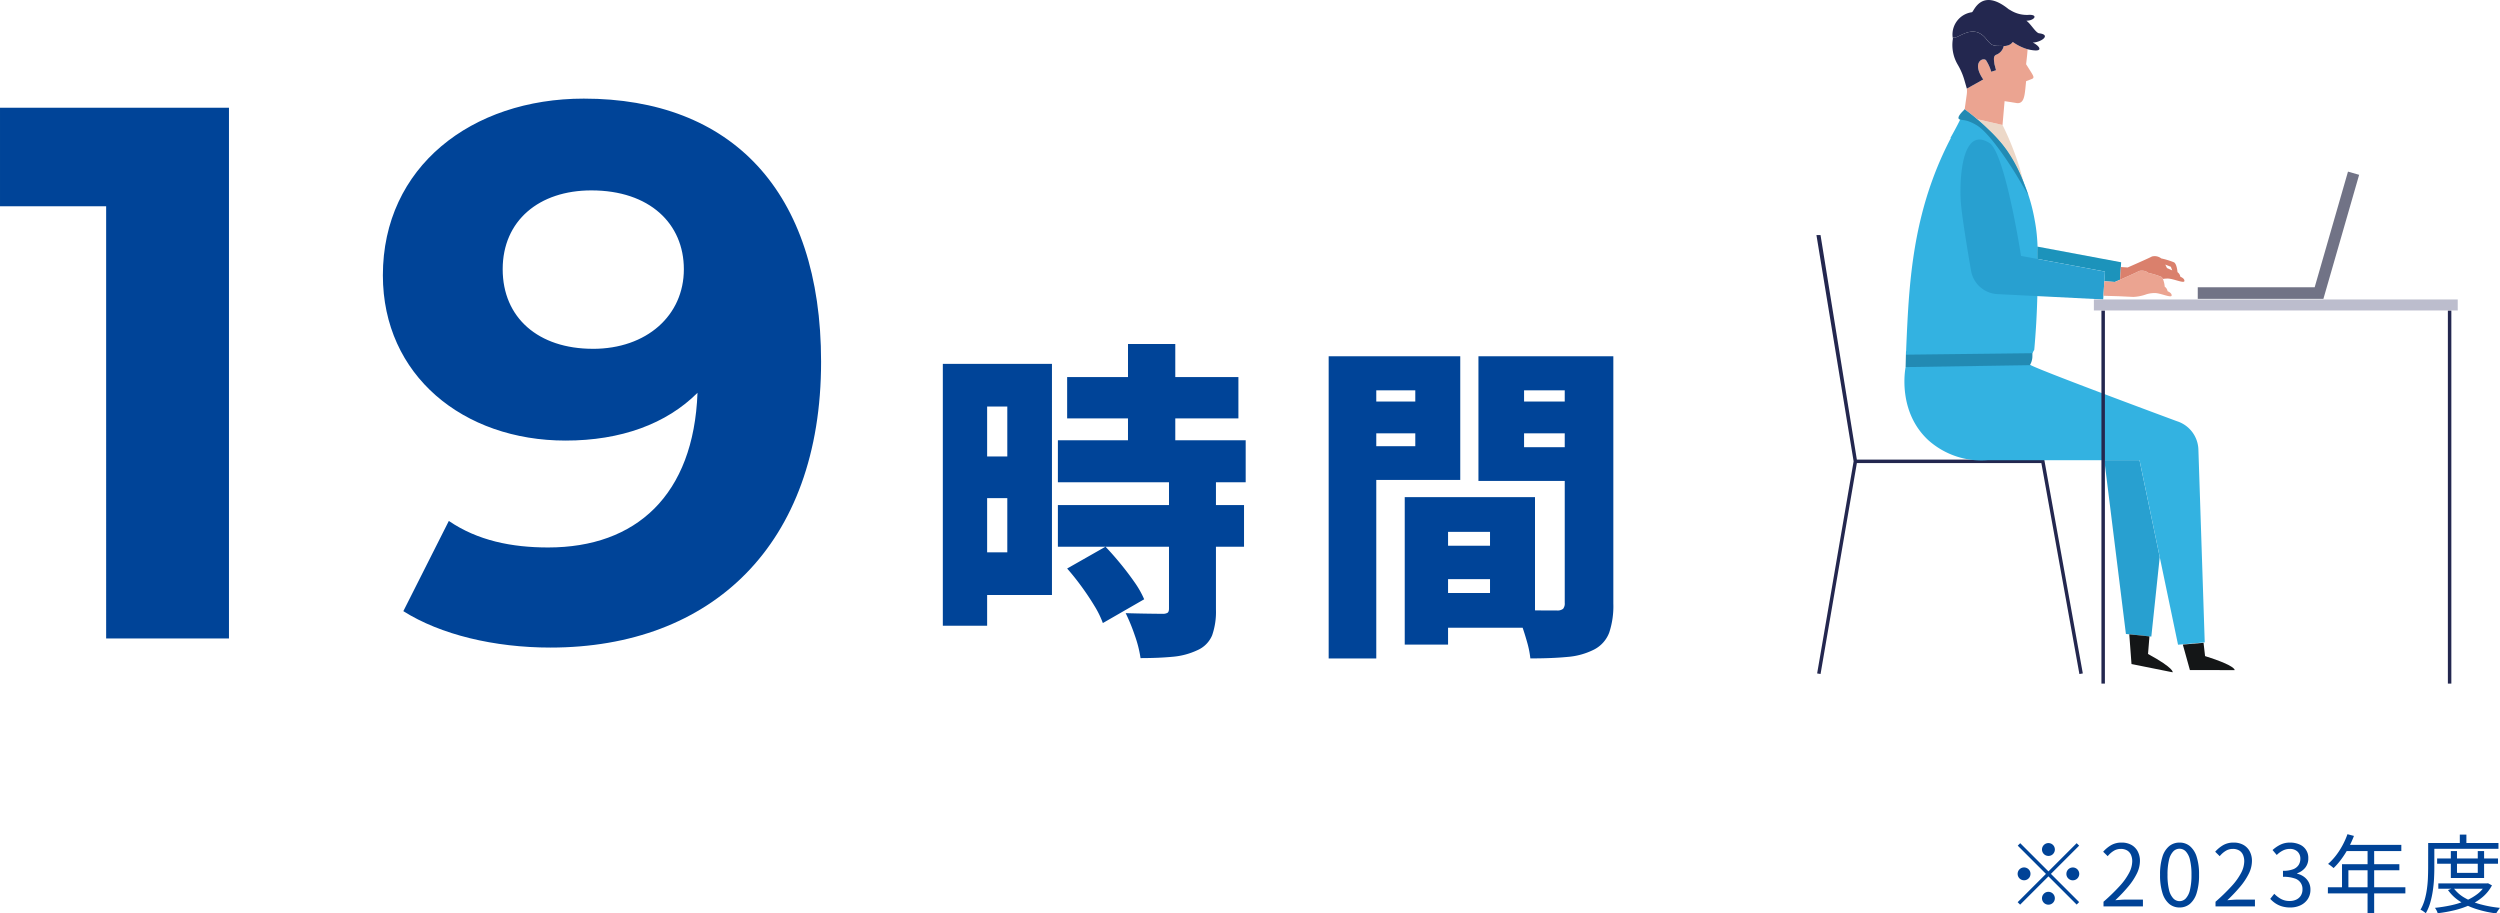 <svg xmlns="http://www.w3.org/2000/svg" xmlns:xlink="http://www.w3.org/1999/xlink" width="438.563" height="160.23" viewBox="0 0 438.563 160.23">
  <defs>
    <clipPath id="clip-path">
      <rect id="長方形_852" data-name="長方形 852" width="112.5" height="119.919" fill="none"/>
    </clipPath>
  </defs>
  <g id="グループ_1234" data-name="グループ 1234" transform="translate(-798.852 -4436.21)">
    <path id="パス_1433" data-name="パス 1433" d="M25.056-43.848H55.1v7.25H25.056ZM23.432-32.77H56.376V-25.4H23.432Zm0,11.368H56.086v7.308H23.432Zm12.3-28.246h8.294v21.692H35.728Zm7.192,24.07h8.236v22.5a12.552,12.552,0,0,1-.667,4.524,4.922,4.922,0,0,1-2.581,2.61,12.69,12.69,0,0,1-4.379,1.16q-2.465.232-5.6.232a20.93,20.93,0,0,0-1.015-4,32.666,32.666,0,0,0-1.595-3.886q1.856.058,3.828.087t2.61.029a1.7,1.7,0,0,0,.9-.174q.261-.174.261-.754ZM25.056-10.266l6.728-3.828q1.276,1.334,2.61,2.958t2.465,3.248A16.451,16.451,0,0,1,38.57-4.872L31.32-.7a16.452,16.452,0,0,0-1.479-3.016q-1.015-1.682-2.262-3.393T25.056-10.266ZM7.192-46.168h15.2V-5.626H7.192v-7.482h7.366V-38.686H7.192Zm.464,16.24h10.73v7.308H7.656ZM3.248-46.168H11.02V-.232H3.248Zm84.97,31.9h14.906V-8.41H88.218ZM87.7-22.794h19.43V.116H87.7v-6.09H99.238V-16.7H87.7Zm-3.422,0h7.6V3.074h-7.6ZM75.11-39.556H88.74v5.568H75.11Zm27.028,0h13.63v5.568h-13.63ZM112.346-47.5h8.526V-4.118a14.737,14.737,0,0,1-.725,5.1,5.54,5.54,0,0,1-2.639,2.958,12.467,12.467,0,0,1-4.669,1.3q-2.7.261-6.525.261a16.361,16.361,0,0,0-.551-2.784q-.435-1.566-.986-3.132a20.128,20.128,0,0,0-1.131-2.668q1.392.116,2.871.145t2.7.029h1.74a1.57,1.57,0,0,0,1.1-.29,1.466,1.466,0,0,0,.29-1.044Zm-36.54,0H94.018V-25.81H75.806v-5.916H86.13v-9.8H75.806Zm41.122,0v5.974H105.212v9.976h11.716v5.916H97.208V-47.5Zm-45.994,0h8.352V5.51H70.934Z" transform="translate(961 4546.21)" fill="#004498"/>
    <path id="パス_1434" data-name="パス 1434" d="M287.2,8.15a1.124,1.124,0,0,1-.8-1.92A1.124,1.124,0,1,1,288,7.82,1.084,1.084,0,0,1,287.2,8.15Zm0,2.715,4.95-4.95.435.435-4.95,4.95,4.95,4.95-.435.435-4.95-4.95L282.235,16.7l-.435-.435,4.965-4.965-4.95-4.95.435-.435Zm-3.15.435a1.127,1.127,0,1,1-.33-.8A1.084,1.084,0,0,1,284.05,11.3Zm6.3,0a1.127,1.127,0,1,1,.33.8A1.084,1.084,0,0,1,290.35,11.3Zm-3.15,3.15a1.127,1.127,0,1,1-.8.33A1.084,1.084,0,0,1,287.2,14.45ZM296.86,17v-.81a34.018,34.018,0,0,0,2.842-2.76,10.96,10.96,0,0,0,1.658-2.318,4.507,4.507,0,0,0,.54-2.017,2.771,2.771,0,0,0-.217-1.125,1.678,1.678,0,0,0-.668-.773,2.139,2.139,0,0,0-1.14-.277,2.324,2.324,0,0,0-1.253.36,4.137,4.137,0,0,0-1.027.915l-.795-.78a5.727,5.727,0,0,1,1.425-1.17,3.612,3.612,0,0,1,1.815-.435,3.442,3.442,0,0,1,1.7.4,2.8,2.8,0,0,1,1.11,1.125,3.5,3.5,0,0,1,.4,1.7,5.045,5.045,0,0,1-.547,2.22,11.441,11.441,0,0,1-1.515,2.287,27.164,27.164,0,0,1-2.257,2.378q.435-.03.908-.068t.892-.038h3.045V17Zm13.335.195a2.774,2.774,0,0,1-1.808-.63A4,4,0,0,1,307.2,14.66a10.353,10.353,0,0,1-.42-3.195,10.133,10.133,0,0,1,.42-3.173,3.892,3.892,0,0,1,1.192-1.867A2.817,2.817,0,0,1,310.2,5.81a2.786,2.786,0,0,1,1.815.622A3.97,3.97,0,0,1,313.2,8.3a10.061,10.061,0,0,1,.42,3.165,10.353,10.353,0,0,1-.42,3.195,4.026,4.026,0,0,1-1.185,1.905A2.765,2.765,0,0,1,310.2,17.195Zm0-1.11a1.5,1.5,0,0,0,1.1-.48,3.289,3.289,0,0,0,.735-1.507,10.91,10.91,0,0,0,.262-2.632,10.72,10.72,0,0,0-.262-2.618,3.22,3.22,0,0,0-.735-1.485,1.514,1.514,0,0,0-2.2,0,3.174,3.174,0,0,0-.743,1.485,10.72,10.72,0,0,0-.262,2.618,10.91,10.91,0,0,0,.262,2.632A3.242,3.242,0,0,0,309.1,15.6,1.508,1.508,0,0,0,310.2,16.085ZM316.51,17v-.81a34.018,34.018,0,0,0,2.842-2.76,10.96,10.96,0,0,0,1.658-2.318,4.507,4.507,0,0,0,.54-2.017,2.771,2.771,0,0,0-.217-1.125,1.678,1.678,0,0,0-.668-.773,2.139,2.139,0,0,0-1.14-.277,2.324,2.324,0,0,0-1.253.36,4.137,4.137,0,0,0-1.027.915l-.795-.78a5.727,5.727,0,0,1,1.425-1.17,3.612,3.612,0,0,1,1.815-.435,3.442,3.442,0,0,1,1.7.4,2.8,2.8,0,0,1,1.11,1.125,3.5,3.5,0,0,1,.4,1.7,5.045,5.045,0,0,1-.547,2.22,11.441,11.441,0,0,1-1.515,2.287,27.164,27.164,0,0,1-2.257,2.378q.435-.03.908-.068t.892-.038h3.045V17Zm13.11.195a4.924,4.924,0,0,1-1.508-.21,4.292,4.292,0,0,1-1.147-.555,4.837,4.837,0,0,1-.855-.75l.705-.885a5.3,5.3,0,0,0,1.132.877,3.079,3.079,0,0,0,1.583.383,2.6,2.6,0,0,0,1.162-.248,1.89,1.89,0,0,0,.788-.7,2.015,2.015,0,0,0,.285-1.088,1.905,1.905,0,0,0-1.395-1.927,5.994,5.994,0,0,0-2.025-.277V10.76a4.752,4.752,0,0,0,1.8-.278,1.953,1.953,0,0,0,.952-.757,2.007,2.007,0,0,0,.293-1.065,1.67,1.67,0,0,0-.495-1.267,1.9,1.9,0,0,0-1.365-.472,2.646,2.646,0,0,0-1.238.3,4.214,4.214,0,0,0-1.042.765l-.735-.87a6.017,6.017,0,0,1,1.372-.937,3.754,3.754,0,0,1,1.688-.368,4.051,4.051,0,0,1,1.658.322,2.505,2.505,0,0,1,1.552,2.422,2.543,2.543,0,0,1-.54,1.665,3.174,3.174,0,0,1-1.41.975v.075a3.264,3.264,0,0,1,1.17.525,2.826,2.826,0,0,1,.84.945,2.685,2.685,0,0,1,.315,1.32,2.913,2.913,0,0,1-.48,1.68,3.122,3.122,0,0,1-1.275,1.08A4.133,4.133,0,0,1,329.62,17.195ZM339.655,4.34l1.14.3a18.3,18.3,0,0,1-.983,2.137,16.13,16.13,0,0,1-1.223,1.935,12.229,12.229,0,0,1-1.365,1.568q-.105-.09-.277-.232t-.36-.278a2.525,2.525,0,0,0-.337-.21,10.469,10.469,0,0,0,1.358-1.447,12.9,12.9,0,0,0,1.162-1.785A13.772,13.772,0,0,0,339.655,4.34Zm-.225,1.875h9.675V7.3h-10.23ZM338.7,9.6H348.76V10.67h-8.94v3.54H338.7Zm-2.475,4.05h13.59v1.08H336.22Zm6.96-6.87h1.155V18.2H343.18Zm12.2,1.815h10.68v.93h-10.68Zm.21,4.38h8.6v.93h-8.6ZM357.79,7.3h1.08V11.12h3.645V7.3h1.11V12.02H357.79Zm6.09,5.685h.225l.195-.045.705.375a6.786,6.786,0,0,1-1.605,2.018,9.382,9.382,0,0,1-2.25,1.418,15.446,15.446,0,0,1-2.7.922,24.538,24.538,0,0,1-2.97.533,2.263,2.263,0,0,0-.187-.48,2.417,2.417,0,0,0-.293-.465,26.594,26.594,0,0,0,2.79-.442,14.681,14.681,0,0,0,2.557-.788,9.228,9.228,0,0,0,2.107-1.2,5.078,5.078,0,0,0,1.425-1.68Zm-5.625.78a6.232,6.232,0,0,0,1.943,1.725,11.5,11.5,0,0,0,2.813,1.155,20.6,20.6,0,0,0,3.4.615,3.771,3.771,0,0,0-.233.3q-.127.18-.24.352a3.285,3.285,0,0,0-.187.323,19.738,19.738,0,0,1-3.465-.757,12.017,12.017,0,0,1-2.9-1.35,7.513,7.513,0,0,1-2.092-1.987Zm1.11-9.36h1.155V6.455h-1.155ZM354.37,5.885h11.775v1.02H354.37Zm-.555,0h1.08V10.22q0,.87-.052,1.9t-.21,2.115a15.97,15.97,0,0,1-.45,2.1,8.279,8.279,0,0,1-.788,1.875,2.409,2.409,0,0,0-.262-.218q-.173-.127-.345-.24a1.269,1.269,0,0,0-.323-.157,7.87,7.87,0,0,0,.735-1.748,13.59,13.59,0,0,0,.4-1.927q.135-.99.172-1.943t.038-1.762Z" transform="translate(871 4578.21)" fill="#004397"/>
    <path id="パス_1432" data-name="パス 1432" d="M-74.147-93.1v17.29h18.62V0h21.546V-93.1Zm102.41-1.6C8.578-94.7-6.983-82.726-6.983-63.707c0,17.556,14.1,28.994,32.053,28.994,9.709,0,17.689-2.926,23.142-8.379-.665,17.955-10.773,27.132-26.2,27.132-6.384,0-12.369-1.2-17.423-4.655L-3.392-4.788C3.125-.665,12.568,1.6,22.41,1.6c28.2,0,47.481-17.955,47.481-50.141C69.891-78.6,54.064-94.7,28.262-94.7Zm1.6,43.89c-9.576,0-15.827-5.453-15.827-13.965S20.415-78.6,29.592-78.6c10.241,0,16.226,5.852,16.226,13.832C45.818-56.658,39.3-50.806,29.858-50.806Z" transform="translate(873 4548.21)" fill="#004498"/>
    <g id="グループ_1203" data-name="グループ 1203" transform="translate(1117.5 4436.21)">
      <g id="グループ_1202" data-name="グループ 1202" transform="translate(0 0)" clip-path="url(#clip-path)">
        <path id="パス_1162" data-name="パス 1162" d="M40.014,66.184l-.045-.252H7.091L.719,26.55H0L6.523,66.239l-6.4,37.207.6.1,6.37-37H39.458l6.673,37.008.6-.109Z" transform="translate(0 14.691)" fill="#23274f"/>
        <path id="パス_1163" data-name="パス 1163" d="M40.038,82.841l.721.075,1.474-13.949-3.548-17H32.514L36.3,82.456l.589.061" transform="translate(17.991 28.757)" fill="#28a0d0"/>
        <path id="パス_1164" data-name="パス 1164" d="M35.331,71.636l.39,5.215L42.938,78.3s.4-.642-4.318-3.215L38.871,72Z" transform="translate(19.55 39.639)" fill="#141617"/>
        <path id="パス_1165" data-name="パス 1165" d="M61.807,90.049l.811-.07L61.507,56.146a5.393,5.393,0,0,0-3.765-4.968s-25.4-9.4-25.795-9.932q-.48-.026-.962-.047a152.832,152.832,0,0,0-20.838.485c-.087.429-1.438,7.807,4,12.841a14.013,14.013,0,0,0,10.479,3.49H51.178l3.549,17,3.208,15.373.84-.073Z" transform="translate(5.499 22.712)" fill="#33b2e1"/>
        <path id="パス_1166" data-name="パス 1166" d="M41.378,72.909l1.241,4.463,7.849.017s.287-.755-5.185-2.462l-.27-2.333Z" transform="translate(22.896 40.169)" fill="#141617"/>
        <path id="パス_1167" data-name="パス 1167" d="M32.3,40.871c.023-.3.011-.857.009-.906,0-.172-.011-.314-.016-.413l-22.157.19q-.035,1.386-.068,2.77l21.8-.336a3.139,3.139,0,0,0,.432-1.3" transform="translate(5.574 21.886)" fill="#228ab3"/>
        <path id="パス_1168" data-name="パス 1168" d="M27.72,37.787a49.578,49.578,0,0,0-1.7-14.281,49.258,49.258,0,0,0-3.43-9.036l-4.421-1c5.168,12.054,6.85,16.992,6.954,18.537a21.1,21.1,0,0,0,.3,2.928c.266,1.519.416,2.5.416,2.5l.673.126Z" transform="translate(10.054 7.453)" fill="#ecd8c8"/>
        <path id="パス_1169" data-name="パス 1169" d="M25.192,33.454l-2.018-.1c.137,2.948.263,6.025.367,8.779l1.508-.05c.14-1.309.25-3.065.263-5.339Z" transform="translate(12.823 18.454)" fill="#ecd8c8"/>
        <path id="パス_1170" data-name="パス 1170" d="M32.274,55.142l.34-.6c.231-2.566.5-6.288.569-10.794.092-5.764.138-8.646-.486-11.92A31.277,31.277,0,0,0,27.02,18.554a35.446,35.446,0,0,0-3.579-3.7c-.278-.241-.551-.471-.816-.693-1.1-.915-2.007-1.623-2.22-1.788l-.057-.043c-.047.837-2.434,5.036-2.434,5.036l.07.026c-1.157,2.217-1.951,4.067-2.428,5.242-4.415,10.878-4.95,21.288-5.364,30.7-.04.912-.064,1.645-.076,2.061l22.157-.256" transform="translate(5.598 6.822)" fill="#33b2e1"/>
        <path id="パス_1171" data-name="パス 1171" d="M36.8,32.23l-.106,1.7,1.859.12.286-.124.62-.273.14-2.224.051-.829-14.7-2.751c.011.645.019,1.375.025,2.168Z" transform="translate(13.806 15.411)" fill="#1c93bb"/>
        <path id="パス_1172" data-name="パス 1172" d="M29.78,36.712l-.8-.151-.207-.039L27.559,36.3l-.671-.126s-.151-.982-.416-2.5c-.851-4.874-2.886-15.342-4.957-17.192a4.445,4.445,0,0,0-1.244-.623,2.02,2.02,0,0,0-2.265.721c-1.516,1.8-1.861,6.251-1.7,9.775.1,2.2,1.109,8.331,1.816,12.422a4.954,4.954,0,0,0,4.634,4.1l1.6.081,2.644.134,2.018.1.07,0,.716.036,11.5.581.04-.646.071-1.12.087-1.417.107-1.7Z" transform="translate(9.002 8.717)" fill="#28a0d0"/>
        <path id="パス_1173" data-name="パス 1173" d="M43.664,34.181a1.228,1.228,0,0,0-.5-.8,4.562,4.562,0,0,0-.318-1.353.865.865,0,0,0-.3-.371,13.663,13.663,0,0,0-2.237-.683v0a1.868,1.868,0,0,0-1.631-.336c-.443.242-2.235,1.038-3.346,1.527l-.62.272-.287.126-1.859-.12-.089,1.417-.07,1.12,2.734.082,2.513.123A7.79,7.79,0,0,0,39.7,34.81a4.918,4.918,0,0,1,1.73-.306c1.019,0,2.953.944,2.953.409,0-.317-.3-.551-.716-.732" transform="translate(17.933 16.904)" fill="#eba491"/>
        <path id="パス_1174" data-name="パス 1174" d="M37.638,31.543a1.873,1.873,0,0,1,1.631.336l0,0a13.719,13.719,0,0,1,2.238.683.873.873,0,0,1,.3.373,5.888,5.888,0,0,1,.825-.067c1.017,0,2.951.944,2.951.407,0-.315-.3-.55-.716-.73a1.218,1.218,0,0,0-.5-.8s-.1-1.418-.612-1.724a13.719,13.719,0,0,0-2.238-.683A1.868,1.868,0,0,0,39.878,29c-.654.356-4.253,1.923-4.253,1.923l-1.195-.076-.14,2.224c1.112-.489,2.9-1.285,3.347-1.527M43.2,30.8l.239.637-.916-.409-.3-.61Z" transform="translate(18.974 15.997)" fill="#da806c"/>
        <path id="パス_1175" data-name="パス 1175" d="M23.382,19.3l.362-4.178s.944.135,2.134.337c1.2.149,1.358-1.149,1.507-2.495l.135-1.348.9-.343c.584-.194.449-.466,0-1.2l-.9-1.428c.1-.912.219-1.8.256-2.636a8.505,8.505,0,0,1-2.457-1.177c-.054-.036-.1-.062-.154-.092a1.542,1.542,0,0,1-.906.607,2,2,0,0,1-.668.1A2.1,2.1,0,0,1,22.24,6.993c-.559.27-.325,1.092-.28,1.62l.28,1.081-.839.269a7.4,7.4,0,0,0-.839-1.889c-.28-.811-2.8,0-.559,3.24l-2.883,1.6a3.988,3.988,0,0,1-.014,1.039l-.367,2.61c.214.16,1.125.843,2.22,1.729Z" transform="translate(9.263 2.624)" fill="#eba491"/>
        <path id="パス_1176" data-name="パス 1176" d="M21.265,4.841A3.514,3.514,0,0,0,19.99,3.794c-1.847-.836-3.641.927-4.382.845a.248.248,0,0,1-.21-.106c.012.092.026.186.045.281a6.79,6.79,0,0,0,.85,4.556,11.744,11.744,0,0,1,1.188,2.779l.409,1.42,2.88-1.606c-2.238-3.24.281-4.051.561-3.24a7.386,7.386,0,0,1,.839,1.89l.839-.27-.28-1.081c-.043-.527-.28-1.35.28-1.62A2.109,2.109,0,0,0,24.361,6.1c-1.746-.082-1.94.186-3.1-1.261" transform="translate(8.495 1.975)" fill="#23274f"/>
        <path id="パス_1177" data-name="パス 1177" d="M15.4,6.508a.312.312,0,0,0,.211.106c.738.082,2.535-1.681,4.382-.845a3.51,3.51,0,0,1,1.274,1.047c1.157,1.448,1.35,1.177,3.1,1.26a2.013,2.013,0,0,0,.668-.1,1.545,1.545,0,0,0,.9-.607c.051.03.1.056.154.092a8.543,8.543,0,0,0,2.457,1.177,7.529,7.529,0,0,0,.9.172c1.959.27,1.118-.811,0-1.35,1.4,0,3.357-1.351,1.118-1.62-.595-.073-1.513-1.741-2.245-2.206,1.37,0,2.134-1.035.567-1.035a5.455,5.455,0,0,1-3.358-.811c-.1-.056-.191-.107-.287-.157-4.848-3.928-6.157.482-6.428.482h.019l-.051.031a3.95,3.95,0,0,0-3.4,4.227c0,.047.008.092.014.14" transform="translate(8.498 0)" fill="#23274f"/>
        <path id="パス_1178" data-name="パス 1178" d="M17.127,12.355a37.927,37.927,0,0,1,4.107,3.473,24.459,24.459,0,0,1,3.329,3.744,24.624,24.624,0,0,1,2.749,5.222l.965,2.591c-.861-1.483-1.6-2.72-2.15-3.63,0,0-4.349-7.206-7-8.686a7.662,7.662,0,0,0-1.575-.71c-.854-.227-1.345-.12-1.482-.385-.1-.2,0-.624,1.053-1.619" transform="translate(8.877 6.837)" fill="#228ab3"/>
        <rect id="長方形_849" data-name="長方形 849" width="0.61" height="65.456" transform="translate(49.996 54.463)" fill="#23274f"/>
        <rect id="長方形_850" data-name="長方形 850" width="0.61" height="65.456" transform="translate(110.77 54.463)" fill="#23274f"/>
        <rect id="長方形_851" data-name="長方形 851" width="63.828" height="1.934" transform="translate(48.672 52.529)" fill="#bcbdcd"/>
        <path id="パス_1179" data-name="パス 1179" d="M69.42,19.381,63.575,39.666H43.065V41.7H65.108l6.268-21.758Z" transform="translate(23.829 10.724)" fill="#717386"/>
      </g>
    </g>
  </g>
</svg>
